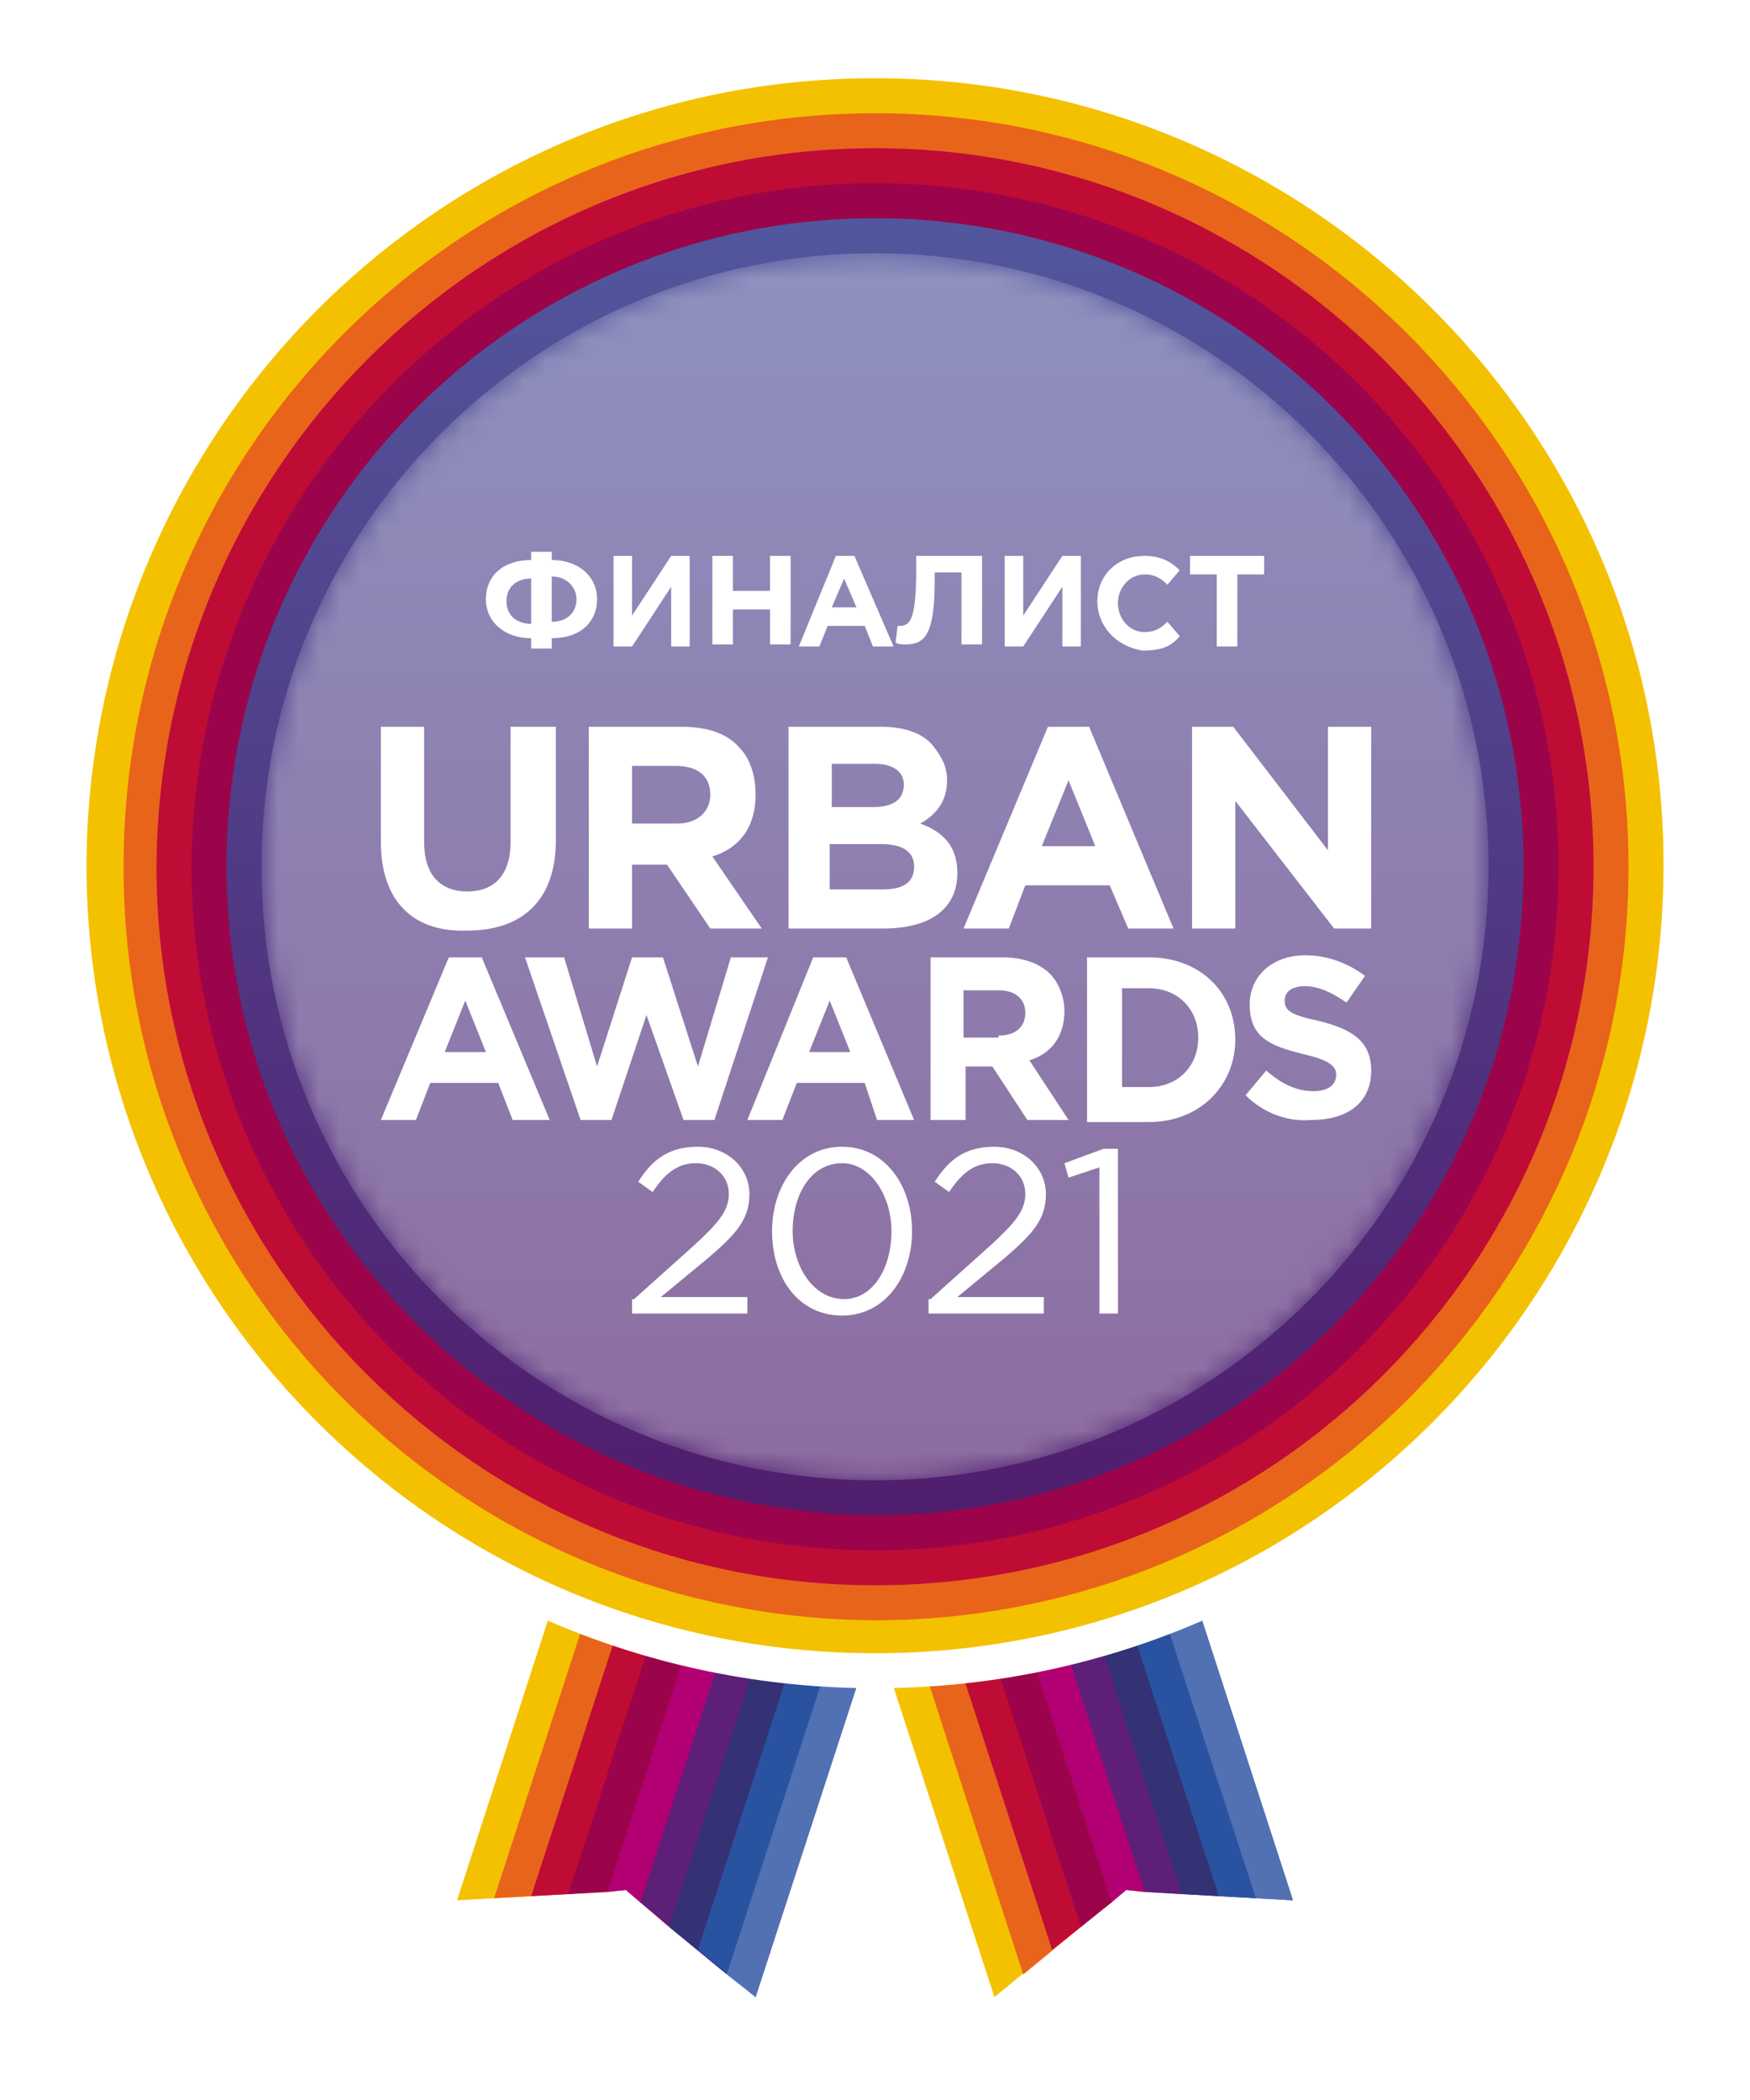 <?xml version="1.0" encoding="UTF-8"?> <svg xmlns="http://www.w3.org/2000/svg" width="85" height="102" viewBox="0 0 85 102" fill="none"> <g filter="url(#filter0_d)"> <path fill-rule="evenodd" clip-rule="evenodd" d="M33 52.6L50.7 58.4L37.6 98.9L29.8 92.6L19.8 93.2L33 52.6Z" fill="white"></path> <path fill-rule="evenodd" clip-rule="evenodd" d="M37.8 54.2L34.6 53.1L22.2 91.3L25.8 91.1L37.8 54.2Z" fill="#F4C100"></path> <path fill-rule="evenodd" clip-rule="evenodd" d="M36.2 53.699L39.4 54.699L27.6 90.999L24 91.199L36.2 53.699Z" fill="#E8641B"></path> <path fill-rule="evenodd" clip-rule="evenodd" d="M41.1 55.199L37.8 54.199L25.8 91.099L29.5 90.899L41.1 55.199Z" fill="#BE0C35"></path> <path fill-rule="evenodd" clip-rule="evenodd" d="M39.4 54.699L42.7 55.799L31.1 91.399L30.4 90.799L27.6 90.999L39.4 54.699Z" fill="#9B044A"></path> <path fill-rule="evenodd" clip-rule="evenodd" d="M44.3 56.299L41.1 55.199L29.5 90.899L30.4 90.799L32.5 92.599L44.3 56.299Z" fill="#B20073"></path> <path fill-rule="evenodd" clip-rule="evenodd" d="M42.7 55.8L45.9 56.8L33.9 93.7L31.1 91.4L42.7 55.8Z" fill="#5D1F78"></path> <path fill-rule="evenodd" clip-rule="evenodd" d="M47.5 57.3L44.3 56.3L32.5 92.6L35.3 94.9L47.5 57.3Z" fill="#353175"></path> <path fill-rule="evenodd" clip-rule="evenodd" d="M45.9 56.8L49.1 57.9L36.7 96L33.9 93.7L45.9 56.8Z" fill="#2953A1"></path> <path fill-rule="evenodd" clip-rule="evenodd" d="M49.1 57.9L47.5 57.3L35.3 94.9L36.7 96L49.1 57.9Z" fill="#5271B3"></path> <path fill-rule="evenodd" clip-rule="evenodd" d="M34.3 58.4L52.1 52.6L65.2 93.2L55.2 92.6L47.5 98.9L34.3 58.4Z" fill="white"></path> <path fill-rule="evenodd" clip-rule="evenodd" d="M39.1 56.8L35.9 57.9L48.3 96L51.1 93.7L39.1 56.8Z" fill="#F4C100"></path> <path fill-rule="evenodd" clip-rule="evenodd" d="M37.5 57.3L40.8 56.3L52.5 92.6L49.7 94.9L37.5 57.3Z" fill="#E8641B"></path> <path fill-rule="evenodd" clip-rule="evenodd" d="M42.4 55.8L39.1 56.8L51.1 93.7L54 91.4L42.4 55.8Z" fill="#BE0C35"></path> <path fill-rule="evenodd" clip-rule="evenodd" d="M40.8 56.299L44 55.199L55.6 90.899L54.7 90.799L52.5 92.599L40.8 56.299Z" fill="#9B044A"></path> <path fill-rule="evenodd" clip-rule="evenodd" d="M45.6 54.699L42.4 55.799L54 91.399L54.7 90.799L57.4 90.999L45.6 54.699Z" fill="#B20073"></path> <path fill-rule="evenodd" clip-rule="evenodd" d="M44 55.199L47.2 54.199L59.2 91.099L55.6 90.899L44 55.199Z" fill="#5D1F78"></path> <path fill-rule="evenodd" clip-rule="evenodd" d="M48.8 53.699L45.6 54.699L57.4 90.999L61 91.199L48.8 53.699Z" fill="#353175"></path> <path fill-rule="evenodd" clip-rule="evenodd" d="M47.2 54.2L50.4 53.1L62.8 91.3L59.2 91.1L47.2 54.2Z" fill="#2953A1"></path> <path fill-rule="evenodd" clip-rule="evenodd" d="M50.4 53.1L48.8 53.7L61 91.2L62.8 91.3L50.4 53.1Z" fill="#5271B3"></path> <path fill-rule="evenodd" clip-rule="evenodd" d="M42.5 1.1C64.6 1.1 82.4 19 82.4 41C82.5 63.1 64.6 81 42.5 81C20.4 81 2.6 63.1 2.6 41.1C2.6 19 20.5 1.1 42.5 1.1Z" fill="white"></path> <path fill-rule="evenodd" clip-rule="evenodd" d="M42.5 2.8C63.6 2.8 80.8 19.9 80.8 41C80.8 62.1 63.7 79.3 42.5 79.3C21.4 79.3 4.2 62.2 4.2 41C4.3 19.9 21.4 2.8 42.5 2.8Z" fill="#F4C100"></path> <path fill-rule="evenodd" clip-rule="evenodd" d="M42.5 4.5C62.7 4.5 79.1 20.9 79.1 41.1C79.1 61.3 62.7 77.7 42.5 77.7C22.3 77.6 6 61.3 6 41.1C6 20.9 22.3 4.5 42.5 4.5Z" fill="#E8641B"></path> <path fill-rule="evenodd" clip-rule="evenodd" d="M42.5 6.199C61.7 6.199 77.4 21.799 77.4 41.099C77.4 60.399 61.8 75.999 42.5 75.999C23.3 75.999 7.6 60.399 7.6 41.099C7.7 21.799 23.3 6.199 42.5 6.199Z" fill="#BE0C35"></path> <path fill-rule="evenodd" clip-rule="evenodd" d="M42.5 7.899C60.8 7.899 75.7 22.799 75.7 41.099C75.7 59.399 60.8 74.299 42.5 74.299C24.2 74.299 9.3 59.399 9.3 41.099C9.4 22.799 24.2 7.899 42.5 7.899Z" fill="#9B044A"></path> <path fill-rule="evenodd" clip-rule="evenodd" d="M74 41.1C74 58.5 59.9 72.6 42.5 72.6C25.1 72.5 11 58.4 11 41.1C11 23.7 25.1 9.6 42.5 9.6C59.9 9.6 74 23.7 74 41.1Z" fill="url(#paint0_linear)"></path> <mask id="mask0" mask-type="alpha" maskUnits="userSpaceOnUse" x="12" y="11" width="61" height="60"> <path fill-rule="evenodd" clip-rule="evenodd" d="M42.5 11.3C58.9 11.3 72.3 24.6 72.3 41.1C72.3 57.5 59 70.9 42.5 70.9C26.1 70.9 12.7 57.6 12.7 41.1C12.7 24.6 26.1 11.3 42.5 11.3Z" fill="url(#paint1_linear)"></path> </mask> <g mask="url(#mask0)"> <path opacity="0.35" fill-rule="evenodd" clip-rule="evenodd" d="M42.5 11.3C58.9 11.3 72.3 24.6 72.3 41.1C72.3 57.5 59 70.9 42.5 70.9C26.1 70.9 12.7 57.6 12.7 41.1C12.7 24.6 26.1 11.3 42.5 11.3Z" fill="url(#paint2_linear)"></path> </g> <path fill-rule="evenodd" clip-rule="evenodd" d="M23.6 50.1L22.6 47.6L21.6 50.1H23.6ZM21.8 45.5H23.4L26.7 53.4H24.9L24.2 51.6H20.9L20.2 53.4H18.5L21.8 45.5Z" fill="white"></path> <path fill-rule="evenodd" clip-rule="evenodd" d="M25.5 45.5H27.4L29 50.8L30.7 45.5H32.2L33.9 50.8L35.5 45.5H37.3L34.7 53.4H33.2L31.4 48.3L29.7 53.4H28.2L25.5 45.5Z" fill="white"></path> <path fill-rule="evenodd" clip-rule="evenodd" d="M41.3 50.1L40.3 47.6L39.3 50.1H41.3ZM39.5 45.5H41.1L44.4 53.4H42.6L42 51.6H38.7L38 53.4H36.3L39.5 45.5Z" fill="white"></path> <path fill-rule="evenodd" clip-rule="evenodd" d="M48.5 49.3C49.3 49.3 49.8 48.9 49.8 48.2C49.8 47.5 49.3 47.1 48.5 47.1H46.8V49.4H48.5V49.3ZM45.1 45.5H48.7C49.7 45.5 50.5 45.8 51 46.3C51.4 46.7 51.7 47.4 51.7 48.1C51.7 49.4 51 50.2 50 50.5L51.9 53.4H49.9L48.2 50.8H46.9V53.4H45.2V45.5H45.1Z" fill="white"></path> <path fill-rule="evenodd" clip-rule="evenodd" d="M55.8 51.8C57.2 51.8 58.2 50.8 58.2 49.4C58.2 48 57.2 47 55.8 47H54.5V51.8H55.8ZM52.8 45.5H55.8C58.3 45.5 60 47.2 60 49.5C60 51.7 58.3 53.5 55.8 53.5H52.8V45.5Z" fill="white"></path> <path fill-rule="evenodd" clip-rule="evenodd" d="M60.5 52.199L61.5 50.999C62.2 51.599 62.9 51.999 63.8 51.999C64.5 51.999 64.9 51.699 64.9 51.199C64.9 50.799 64.6 50.499 63.3 50.199C61.7 49.799 60.7 49.399 60.7 47.799C60.7 46.399 61.8 45.399 63.4 45.399C64.5 45.399 65.5 45.799 66.3 46.399L65.4 47.699C64.7 47.199 64 46.899 63.4 46.899C62.7 46.899 62.4 47.199 62.4 47.599C62.4 48.099 62.7 48.299 64.1 48.599C65.7 48.999 66.6 49.599 66.6 50.999C66.6 52.599 65.4 53.399 63.7 53.399C62.6 53.499 61.4 53.099 60.5 52.199Z" fill="white"></path> <path fill-rule="evenodd" clip-rule="evenodd" d="M18.5 39.9V34.3H20.6V39.9C20.6 41.5 21.4 42.3 22.7 42.3C24 42.3 24.8 41.5 24.8 39.9V34.3H27V39.8C27 42.8 25.3 44.2 22.7 44.2C20.1 44.3 18.5 42.8 18.5 39.9Z" fill="white"></path> <path fill-rule="evenodd" clip-rule="evenodd" d="M32.9 39C33.9 39 34.5 38.4 34.5 37.6C34.5 36.7 33.9 36.2 32.8 36.2H30.7V39H32.9ZM28.6 34.3H33.1C34.3 34.3 35.3 34.6 35.9 35.3C36.4 35.8 36.7 36.6 36.7 37.6C36.7 39.2 35.9 40.2 34.6 40.6L37 44.1H34.5L32.4 41H30.7V44.1H28.6V34.3V34.3Z" fill="white"></path> <path fill-rule="evenodd" clip-rule="evenodd" d="M42.9 42.2C43.8 42.2 44.4 41.9 44.4 41.1C44.4 40.4 43.9 40 42.8 40H40.3V42.2H42.9ZM42.4 38.2C43.3 38.2 43.9 37.9 43.9 37.1C43.9 36.5 43.4 36.1 42.5 36.1H40.4V38.2H42.4ZM38.3 34.3H42.8C43.9 34.3 44.8 34.6 45.3 35.2C45.7 35.7 46 36.2 46 36.9C46 38 45.4 38.6 44.7 39C45.8 39.4 46.5 40.1 46.5 41.4C46.5 43.2 45.1 44.1 42.9 44.1H38.3V34.3Z" fill="white"></path> <path fill-rule="evenodd" clip-rule="evenodd" d="M57.9 34.3H59.9L64.5 40.3V34.3H66.6V44.1H64.8L60 37.9V44.1H57.9V34.3Z" fill="white"></path> <path fill-rule="evenodd" clip-rule="evenodd" d="M53.2 40.1L51.9 36.9L50.6 40.1H53.2ZM50.9 34.3H52.9L57 44.1H54.8L53.9 42H49.8L49 44.1H46.8L50.9 34.3Z" fill="white"></path> <path d="M25.8 30.5V30C24.5 30 23.6 29.2 23.6 28.1C23.6 27 24.4 26.2 25.8 26.2V25.8H26.8V26.2C28.1 26.2 29 27 29 28.1C29 29.2 28.2 30 26.8 30V30.5H25.8ZM25.8 27.1C25.1 27.1 24.6 27.5 24.6 28.2C24.6 28.9 25.1 29.3 25.8 29.3V27.1ZM26.8 29.2C27.5 29.2 28 28.8 28 28.1C28 27.5 27.5 27 26.8 27V29.2Z" fill="white"></path> <path d="M33.5 30.4H32.6V27.5L30.7 30.4H29.8V26H30.7V28.9L32.6 26H33.5V30.4Z" fill="white"></path> <path d="M34.6 26H35.6V27.7H37.4V26H38.4V30.3H37.4V28.6H35.6V30.3H34.6V26Z" fill="white"></path> <path d="M40.6 26H41.5L43.4 30.4H42.4L42 29.4H40.2L39.8 30.4H38.8L40.6 26ZM41.6 28.5L41 27.1L40.4 28.5H41.6Z" fill="white"></path> <path d="M47.7 26V30.3H46.7V26.8H45.4V27.1C45.4 29.7 45 30.3 44 30.3C43.8 30.3 43.6 30.3 43.5 30.2L43.6 29.4H43.7C44.2 29.4 44.5 29.1 44.5 26.7V26H47.7Z" fill="white"></path> <path d="M52.5 30.4H51.6V27.5L49.7 30.4H48.8V26H49.7V28.9L51.6 26H52.5V30.4Z" fill="white"></path> <path d="M53.3 28.2C53.3 27 54.2 26 55.6 26C56.4 26 56.9 26.3 57.3 26.7L56.7 27.4C56.4 27.1 56.1 26.9 55.6 26.9C54.9 26.9 54.3 27.5 54.3 28.3C54.3 29 54.8 29.7 55.6 29.7C56.1 29.7 56.4 29.5 56.7 29.2L57.3 29.9C56.9 30.4 56.4 30.6 55.5 30.6C54.2 30.4 53.3 29.4 53.3 28.2Z" fill="white"></path> <path d="M59.1 26.9H57.8V26H61.4V26.9H60.1V30.4H59.1V26.9V26.9Z" fill="white"></path> <path d="M30.8 62.099L33.7 59.499C34.9 58.399 35.4 57.799 35.4 56.999C35.4 56.099 34.7 55.499 33.8 55.499C32.9 55.499 32.3 55.999 31.7 56.899L31 56.399C31.7 55.299 32.5 54.699 33.9 54.699C35.3 54.699 36.4 55.699 36.4 56.999C36.4 58.199 35.8 58.899 34.4 60.099L32.1 61.999H36.3V62.799H30.7V62.099H30.8Z" fill="white"></path> <path d="M37.5 58.799C37.5 56.599 38.8 54.699 40.9 54.699C43 54.699 44.3 56.599 44.3 58.799C44.3 60.999 43 62.899 40.9 62.899C38.8 62.899 37.5 61.099 37.5 58.799ZM43.3 58.799C43.3 57.099 42.3 55.499 40.9 55.499C39.4 55.499 38.5 56.999 38.5 58.799C38.5 60.499 39.5 62.099 41 62.099C42.4 62.099 43.3 60.599 43.3 58.799Z" fill="white"></path> <path d="M45.2 62.099L48.1 59.499C49.3 58.399 49.8 57.799 49.8 56.999C49.8 56.099 49.1 55.499 48.2 55.499C47.3 55.499 46.7 55.999 46.1 56.899L45.4 56.399C46.1 55.299 46.9 54.699 48.3 54.699C49.7 54.699 50.8 55.699 50.8 56.999C50.8 58.199 50.2 58.899 48.8 60.099L46.5 61.999H50.7V62.799H45.1V62.099H45.2Z" fill="white"></path> <path d="M53.4 55.699L51.9 56.199L51.7 55.499L53.6 54.799H54.3V62.799H53.4V55.699Z" fill="white"></path> </g> <defs> <filter id="filter0_d" x="0.6" y="0.1" width="83.8" height="101.8" filterUnits="userSpaceOnUse" color-interpolation-filters="sRGB"> <feFlood flood-opacity="0" result="BackgroundImageFix"></feFlood> <feColorMatrix in="SourceAlpha" type="matrix" values="0 0 0 0 0 0 0 0 0 0 0 0 0 0 0 0 0 0 127 0"></feColorMatrix> <feOffset dy="1"></feOffset> <feGaussianBlur stdDeviation="1"></feGaussianBlur> <feColorMatrix type="matrix" values="0 0 0 0 0 0 0 0 0 0 0 0 0 0 0 0 0 0 0.1 0"></feColorMatrix> <feBlend mode="normal" in2="BackgroundImageFix" result="effect1_dropShadow"></feBlend> <feBlend mode="normal" in="SourceGraphic" in2="effect1_dropShadow" result="shape"></feBlend> </filter> <linearGradient id="paint0_linear" x1="42.521" y1="-19.339" x2="42.521" y2="72.929" gradientUnits="userSpaceOnUse"> <stop stop-color="#5271B3"></stop> <stop offset="1" stop-color="#501D6D"></stop> </linearGradient> <linearGradient id="paint1_linear" x1="42.521" y1="-13.803" x2="42.521" y2="48.305" gradientUnits="userSpaceOnUse"> <stop stop-color="white"></stop> <stop offset="1"></stop> </linearGradient> <linearGradient id="paint2_linear" x1="42.521" y1="-13.803" x2="42.521" y2="48.305" gradientUnits="userSpaceOnUse"> <stop stop-color="white"></stop> <stop offset="1" stop-color="white"></stop> </linearGradient> </defs> </svg> 